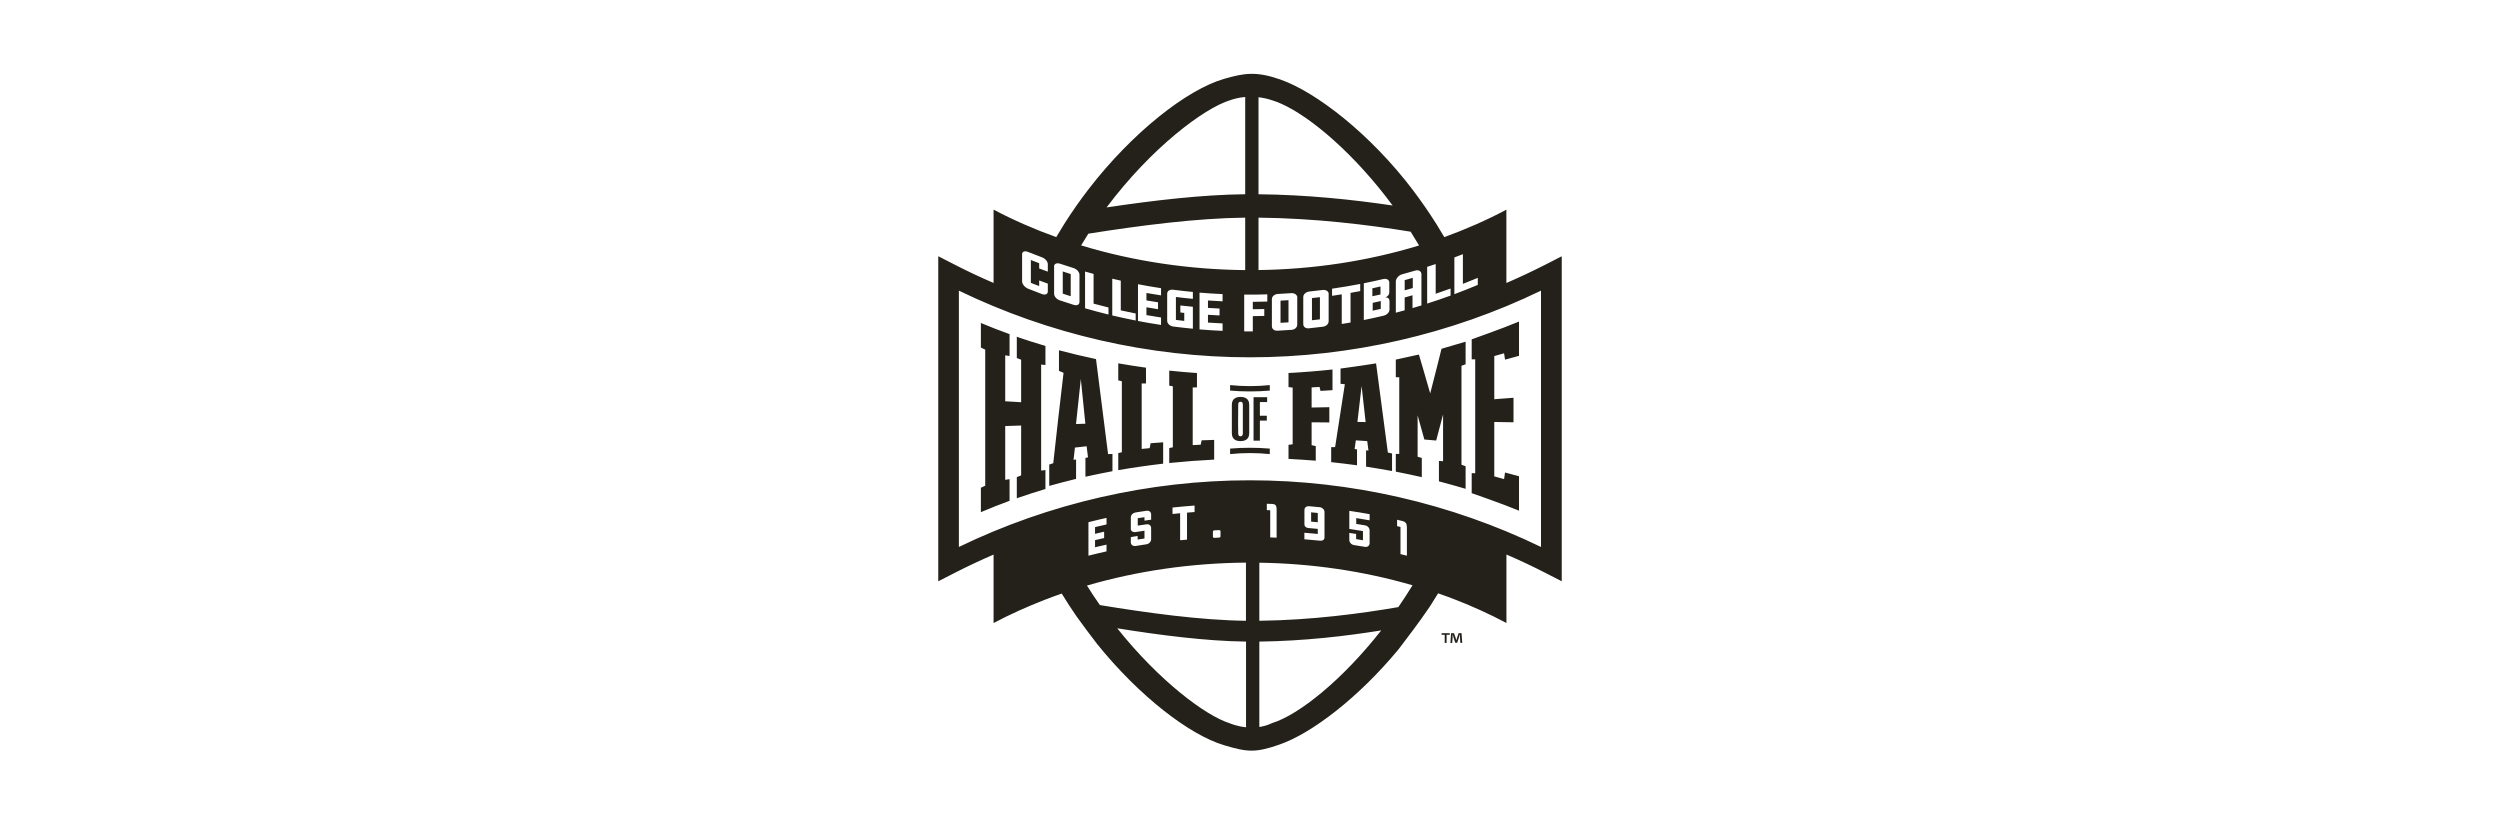 <?xml version="1.0" encoding="UTF-8"?>
<svg xmlns="http://www.w3.org/2000/svg" width="210" height="69" viewBox="0 0 210 69" fill="none">
  <path fill-rule="evenodd" clip-rule="evenodd" d="M126.536 23.772C127.617 23.303 128.684 22.805 129.731 22.27H129.735L131.186 21.527V48.826L129.735 48.083C128.687 47.544 127.62 47.046 126.54 46.581V52.332C125.161 51.599 123.733 50.95 122.264 50.378C121.782 50.191 121.294 50.01 120.802 49.839C120.575 50.214 120.341 50.589 120.1 50.96C119.293 52.161 118.079 53.76 117.484 54.533C114.125 58.594 110.2 61.592 107.487 62.539C105.463 63.245 104.788 63.188 102.814 62.596C99.903 61.722 95.691 58.474 92.172 54.112C91.7 53.499 91.041 52.63 90.449 51.803C90.004 51.161 89.582 50.515 89.184 49.859C88.689 50.033 88.201 50.211 87.719 50.398C86.254 50.97 84.829 51.612 83.46 52.335V46.584C82.38 47.053 81.312 47.551 80.265 48.086L78.814 48.829V21.524L80.265 22.266C81.312 22.805 82.38 23.303 83.46 23.768V17.609C85.136 18.493 86.899 19.262 88.723 19.918C88.937 19.553 89.161 19.188 89.388 18.827C90.021 17.823 90.713 16.833 91.459 15.866C95.116 11.126 99.722 7.506 102.851 6.616C104.517 6.141 105.52 5.974 107.524 6.67C110.558 7.724 115.125 11.27 118.705 15.993C119.414 16.934 120.076 17.894 120.685 18.864C120.903 19.215 121.117 19.567 121.321 19.918C123.121 19.265 124.867 18.499 126.536 17.613V23.772ZM122.321 21.565C122.27 21.585 122.218 21.604 122.167 21.624V24.712C122.826 24.464 123.485 24.203 124.134 23.932V23.34C123.719 23.514 123.301 23.681 122.883 23.845V21.35C122.697 21.423 122.509 21.494 122.321 21.565ZM120.022 22.368C119.976 22.383 119.929 22.398 119.882 22.413V25.501C120.541 25.291 121.197 25.066 121.849 24.829V24.237C121.435 24.387 121.016 24.535 120.598 24.675V22.179C120.407 22.244 120.214 22.306 120.022 22.368ZM119.4 25.655V23.029C119.397 22.798 119.176 22.644 118.899 22.725C118.521 22.835 118.139 22.942 117.761 23.046C117.494 23.119 117.249 23.41 117.249 23.638V26.267L117.992 26.067V24.989C118.213 24.929 118.434 24.866 118.651 24.802V25.879C118.902 25.806 119.15 25.732 119.4 25.655ZM105.714 8.169V8.928V16.318C109.786 16.358 113.66 16.77 116.925 17.255C116.932 17.256 116.939 17.258 116.945 17.259C116.957 17.262 116.969 17.265 116.982 17.265C113.8 12.959 110.117 9.825 107.641 8.721C107.387 8.607 107.143 8.513 106.915 8.443C106.494 8.296 106.089 8.212 105.714 8.169ZM118.494 19.463C114.938 18.881 110.461 18.332 105.714 18.282V22.684C110.301 22.624 114.884 21.938 119.203 20.62C118.972 20.229 118.735 19.841 118.494 19.463ZM116.717 26V25.304C116.717 25.08 116.57 24.953 116.349 24.983C116.55 24.926 116.701 24.772 116.701 24.551V23.728C116.697 23.497 116.47 23.377 116.192 23.441C115.65 23.568 115.105 23.685 114.56 23.795V26.883C115.115 26.769 115.67 26.649 116.226 26.518C116.503 26.451 116.717 26.231 116.717 26ZM111.893 24.25V24.849C112.164 24.809 112.435 24.769 112.706 24.725V27.214C112.954 27.174 113.198 27.134 113.446 27.09V24.601C113.717 24.555 113.988 24.504 114.259 24.451V23.852C113.472 24.003 112.683 24.136 111.893 24.25ZM111.606 26.98V24.702L111.612 24.698C111.609 24.468 111.381 24.324 111.104 24.357C110.729 24.407 110.358 24.448 109.983 24.488C109.705 24.518 109.475 24.715 109.475 24.946V27.224C109.475 27.455 109.669 27.606 109.946 27.579C110.341 27.539 110.739 27.492 111.134 27.442C111.408 27.405 111.606 27.211 111.606 26.98ZM108.969 27.268V24.989L108.976 24.996C108.973 24.765 108.745 24.608 108.468 24.625C108.093 24.652 107.722 24.672 107.347 24.692C107.069 24.705 106.838 24.892 106.838 25.123V27.401C106.838 27.632 107.032 27.793 107.31 27.779C107.705 27.759 108.103 27.736 108.498 27.706C108.772 27.683 108.969 27.498 108.969 27.268ZM106.454 25.331V24.725H106.45C105.805 24.749 105.159 24.752 104.513 24.749V27.836H105.236V26.555C105.557 26.552 105.878 26.548 106.199 26.538V25.96C105.878 25.97 105.557 25.976 105.236 25.976V25.354C105.641 25.351 106.049 25.344 106.454 25.331ZM104.597 8.148C103.827 8.215 103.342 8.416 103.342 8.416V8.413C101.128 9.089 96.695 12.431 92.955 17.422H92.968C96.845 16.84 100.987 16.352 104.597 16.315V8.148ZM104.597 18.282C100.502 18.325 95.725 18.948 91.422 19.63V19.627C91.215 19.951 91.014 20.279 90.814 20.614C95.203 21.948 99.89 22.644 104.597 22.688V18.282ZM102.442 26.498V25.919L102.442 25.919C102.118 25.903 101.793 25.886 101.469 25.863V25.24C101.877 25.27 102.288 25.294 102.697 25.311V24.705C102.051 24.675 101.405 24.635 100.76 24.581V27.669C101.405 27.723 102.051 27.766 102.697 27.793V27.167C102.288 27.147 101.877 27.124 101.469 27.097V26.441L101.47 26.441C101.794 26.462 102.118 26.482 102.442 26.498ZM99.478 26.284V26.957C99.244 26.93 99.01 26.903 98.776 26.873V24.946C99.251 25.006 99.726 25.06 100.201 25.103V24.524C99.646 24.471 99.09 24.407 98.535 24.337C98.257 24.304 98.043 24.441 98.043 24.672V26.95C98.046 27.181 98.274 27.392 98.552 27.428C99.1 27.498 99.649 27.559 100.201 27.612V25.769C99.85 25.735 99.502 25.699 99.15 25.659V26.247C99.207 26.254 99.264 26.261 99.322 26.267C99.374 26.272 99.426 26.278 99.478 26.284ZM97.274 25.973V25.394C96.949 25.344 96.625 25.291 96.3 25.234V24.611C96.708 24.685 97.116 24.752 97.528 24.812V24.207C96.882 24.11 96.237 23.999 95.591 23.875V26.963C96.233 27.087 96.879 27.197 97.528 27.294V26.669L97.471 26.66C97.081 26.599 96.689 26.538 96.3 26.468V25.812C96.625 25.869 96.949 25.923 97.274 25.973ZM95.397 26.923V26.331C94.979 26.251 94.564 26.164 94.146 26.07V23.574C93.905 23.521 93.667 23.467 93.43 23.41V26.498C94.082 26.652 94.738 26.796 95.397 26.923ZM93.112 26.421V25.829C92.694 25.725 92.276 25.618 91.861 25.505V23.009C91.62 22.945 91.382 22.878 91.145 22.808V25.896C91.797 26.083 92.453 26.261 93.112 26.421ZM89.047 22.152C88.769 22.059 88.539 22.156 88.539 22.387H88.545V24.665C88.545 24.896 88.739 25.13 89.017 25.227C89.412 25.361 89.807 25.488 90.205 25.612C90.479 25.695 90.676 25.588 90.676 25.357V23.079C90.673 22.845 90.446 22.601 90.168 22.514C89.793 22.4 89.419 22.276 89.047 22.152ZM86.347 21.159C86.07 21.049 85.856 21.129 85.856 21.36V23.638C85.859 23.872 86.087 24.14 86.364 24.253C86.749 24.407 87.137 24.558 87.525 24.702C87.803 24.802 88.017 24.712 88.017 24.481V23.825C87.776 23.738 87.532 23.648 87.291 23.558V24.029C87.057 23.942 86.823 23.852 86.592 23.762V21.841C86.643 21.861 86.694 21.881 86.744 21.9C86.927 21.971 87.108 22.041 87.291 22.109V22.551C87.532 22.641 87.773 22.731 88.017 22.818V22.193C88.013 21.962 87.803 21.718 87.525 21.614C87.13 21.467 86.739 21.316 86.347 21.159ZM103.302 60.756C103.302 60.756 103.861 61.01 104.664 61.09H104.667V53.894C101.305 53.854 97.407 53.349 93.848 52.777C97.367 57.193 101.268 60.12 103.302 60.756ZM92.389 50.826C96.317 51.472 100.837 52.101 104.664 52.145L104.66 52.141V47.26C100.111 47.297 95.574 47.943 91.305 49.187C91.657 49.749 92.018 50.298 92.389 50.826ZM92.747 45.196V44.671V44.664C92.493 44.721 92.239 44.778 91.984 44.841V44.276C92.306 44.199 92.627 44.125 92.948 44.055V43.503C92.439 43.614 91.934 43.734 91.429 43.864V46.678C91.934 46.547 92.443 46.427 92.948 46.317V45.748C92.627 45.818 92.306 45.892 91.984 45.969V45.373C92.239 45.313 92.493 45.253 92.747 45.196ZM96.136 44.58V45.229L96.133 45.236C95.942 45.263 95.751 45.293 95.561 45.323V45.022L95.561 45.022C95.37 45.052 95.179 45.082 94.989 45.116V45.557C94.989 45.765 95.173 45.895 95.39 45.862C95.691 45.812 95.992 45.765 96.297 45.721C96.514 45.691 96.695 45.504 96.695 45.293V44.353C96.695 44.142 96.528 44.012 96.31 44.042C96.066 44.075 95.818 44.112 95.571 44.152V43.53C95.758 43.5 95.949 43.47 96.136 43.443V43.734C96.32 43.707 96.508 43.681 96.695 43.654V43.215C96.695 43.005 96.528 42.874 96.31 42.904C96.006 42.948 95.698 42.995 95.39 43.045C95.173 43.082 94.989 43.242 94.989 43.476V44.437C94.989 44.607 95.173 44.728 95.39 44.694C95.609 44.659 95.831 44.626 96.051 44.593L96.136 44.58ZM98.491 42.633V43.179L98.495 43.175C98.689 43.154 98.885 43.135 99.08 43.117L99.13 43.112V45.38L99.709 45.33V43.062L100.345 43.011V42.466C99.726 42.513 99.107 42.57 98.491 42.633ZM101.884 44.664V45.075C101.884 45.136 101.934 45.179 101.997 45.179L102.409 45.159C102.472 45.156 102.523 45.106 102.523 45.045V44.634C102.523 44.574 102.472 44.53 102.409 44.53L101.997 44.55C101.934 44.554 101.884 44.604 101.884 44.664ZM105.784 61.067C106.139 61.013 106.507 60.91 106.875 60.732H106.878C109.103 60.036 112.733 57.146 116.022 52.954C113.101 53.426 109.545 53.847 105.784 53.894V61.067ZM105.784 52.145C110.187 52.091 114.312 51.539 117.46 50.997C117.868 50.405 118.266 49.793 118.651 49.164C114.516 47.959 110.154 47.33 105.784 47.267V52.145ZM106.413 42.316V42.851L106.698 42.861V45.142L107.236 45.163V42.777C107.236 42.493 107.156 42.342 106.862 42.332L106.844 42.331C106.699 42.325 106.558 42.319 106.413 42.316ZM109.572 44.048C109.572 44.162 109.638 44.336 109.963 44.363L109.96 44.36C110.204 44.38 110.448 44.403 110.692 44.426L110.692 44.426V44.851C110.321 44.815 109.946 44.781 109.568 44.751V45.3C110.003 45.333 110.435 45.373 110.87 45.417C110.87 45.417 111.258 45.47 111.258 45.146V43.001C111.258 42.801 111.064 42.627 110.87 42.607C110.591 42.579 110.309 42.554 110.03 42.529L109.963 42.523C109.742 42.506 109.572 42.627 109.572 42.847V44.048ZM114.489 44.611V45.373L114.486 45.38C114.295 45.346 114.105 45.316 113.914 45.286V44.851L113.914 44.851C113.723 44.821 113.533 44.791 113.342 44.764V45.356C113.342 45.567 113.526 45.755 113.743 45.788C114.044 45.835 114.349 45.885 114.65 45.935C114.867 45.972 115.048 45.842 115.048 45.631V44.56C115.048 44.35 114.881 44.166 114.663 44.129C114.419 44.089 114.172 44.048 113.924 44.008V43.52C114.299 43.577 114.673 43.64 115.048 43.707V43.189C114.483 43.085 113.911 42.995 113.342 42.911V44.43C113.723 44.487 114.108 44.547 114.489 44.611ZM117.356 43.66V44.196C117.45 44.216 117.547 44.239 117.641 44.263V46.544C117.821 46.588 117.999 46.631 118.179 46.678V44.293C118.179 44.008 118.099 43.841 117.805 43.767C117.729 43.749 117.655 43.731 117.581 43.714C117.506 43.696 117.432 43.679 117.356 43.66ZM104.995 40.345C113.449 40.345 121.876 42.279 129.444 45.945V24.414C121.876 28.081 113.449 30.014 104.995 30.014C96.541 30.014 88.114 28.081 80.546 24.414V45.945C88.114 42.279 96.541 40.345 104.995 40.345ZM89.404 22.846C89.583 22.905 89.76 22.964 89.94 23.02V24.884C89.761 24.827 89.583 24.769 89.405 24.71L89.405 24.71L89.405 24.71L89.404 24.71L89.271 24.666V22.803L89.404 22.846ZM118.673 23.337C118.496 23.389 118.319 23.439 118.143 23.489L117.994 23.531V24.388C118.222 24.324 118.449 24.261 118.673 24.194V23.337ZM115.279 24.216C115.506 24.169 115.734 24.119 115.961 24.066V24.735L115.279 24.885V24.216ZM110.808 24.969L110.873 24.961V26.824L110.808 26.832C110.606 26.856 110.406 26.88 110.204 26.901V25.038C110.406 25.017 110.606 24.993 110.808 24.969L110.808 24.969ZM115.307 26.097L115.306 26.097V25.438C115.53 25.391 115.758 25.341 115.985 25.287V25.946C115.761 25.997 115.534 26.047 115.307 26.097ZM108.233 25.214C108.009 25.231 107.788 25.244 107.564 25.254V27.118L108.233 27.078V25.214ZM104.934 36.388V34C104.934 33.458 104.539 33.341 104.205 33.341C103.87 33.341 103.475 33.458 103.475 34V36.388C103.475 36.937 103.87 37.054 104.205 37.054C104.539 37.054 104.934 36.937 104.934 36.388ZM104.01 36.382C103.993 35.856 103.999 35.33 104.005 34.802L104.005 34.802C104.008 34.538 104.01 34.274 104.01 34.01C104.01 33.749 104.144 33.749 104.205 33.749C104.265 33.749 104.399 33.749 104.399 34.01V36.382C104.399 36.646 104.261 36.646 104.201 36.646C104.141 36.646 104.01 36.646 104.01 36.382ZM106.439 33.365V33.773V33.776H105.83V34.921H106.412V35.329H105.83V37.018H105.298V33.365H106.439ZM103.33 37.682V38.144C104.437 38.03 105.555 38.03 106.662 38.144V37.682C105.555 37.589 104.437 37.589 103.33 37.682ZM103.33 32.81V32.348C104.437 32.462 105.555 32.462 106.662 32.348V32.81C105.555 32.904 104.437 32.904 103.33 32.81ZM85.559 28.331L85.412 28.281V30.074L85.485 30.104L85.776 30.214V33.787L84.438 33.707V29.85L84.803 29.903V28.067L84.726 28.04C83.983 27.772 83.25 27.488 82.548 27.193L82.394 27.13V29.197L82.461 29.227L82.533 29.262C82.608 29.297 82.683 29.332 82.759 29.365V40.799C82.708 40.823 82.659 40.846 82.61 40.87C82.56 40.893 82.511 40.916 82.461 40.94L82.394 40.97V43.021L82.548 42.957C83.254 42.66 83.986 42.368 84.726 42.097L84.803 42.071V40.251L84.438 40.304V35.788C84.87 35.772 85.306 35.758 85.738 35.745H85.739H85.739H85.739H85.739H85.739H85.739H85.739H85.739H85.739H85.739H85.739L85.776 35.744V39.933L85.776 39.933C85.679 39.97 85.582 40.007 85.485 40.047L85.412 40.077V41.853L85.559 41.803C86.268 41.556 87.001 41.321 87.737 41.1L87.817 41.077V39.485L87.456 39.528V30.622L87.817 30.663V29.057L87.733 29.033C86.997 28.816 86.265 28.585 85.555 28.341L85.559 28.331ZM88.953 29.423C89.896 29.674 91.087 29.959 92.061 30.163H92.064L93.078 38.145L93.446 38.132V39.58C92.76 39.707 91.847 39.898 91.177 40.045V38.466L91.392 38.416C91.374 38.272 91.356 38.128 91.339 37.983L91.338 37.983C91.318 37.818 91.297 37.652 91.278 37.486L90.294 37.596C90.277 37.758 90.259 37.919 90.24 38.081L90.24 38.081L90.24 38.081C90.22 38.261 90.2 38.442 90.18 38.623L90.391 38.6V40.226C89.712 40.39 88.802 40.627 88.136 40.815V39.022L88.474 38.908C88.755 36.325 89.046 33.773 89.338 31.317L88.953 31.15V29.423ZM90.789 31.835L90.385 35.619L91.171 35.592L90.789 31.835ZM111.819 37.555V37.562L111.816 37.562L111.819 37.555ZM111.819 37.562L112.15 37.555L112.967 32.273L112.605 32.239V30.958C112.605 30.958 114.566 30.694 115.479 30.54L115.589 30.52L116.58 38.01L116.931 38.094V39.566C116.289 39.449 115.402 39.298 114.75 39.198V37.833L114.95 37.843C114.932 37.701 114.914 37.56 114.895 37.419L114.895 37.419L114.895 37.419C114.878 37.297 114.862 37.175 114.847 37.053C114.688 37.043 114.528 37.032 114.368 37.022C114.209 37.011 114.049 37 113.89 36.99C113.873 37.112 113.856 37.233 113.838 37.355C113.82 37.476 113.803 37.597 113.786 37.719L113.99 37.749V39.084C113.348 38.997 112.468 38.89 111.819 38.82V37.562ZM114.375 32.423L114.713 35.454C114.597 35.453 114.483 35.45 114.368 35.447C114.254 35.445 114.139 35.442 114.024 35.441L114.375 32.423ZM96.517 37.65L96.567 37.645H96.571L96.654 37.231L97.705 37.154V38.947C96.52 39.084 95.099 39.288 93.934 39.492V38.06L94.235 37.987V32.025C94.176 32.008 94.115 31.994 94.055 31.98L94.021 31.971L93.934 31.951V30.52L94.065 30.543C94.757 30.663 95.463 30.774 96.166 30.871L96.263 30.884V32.209H95.901V37.709C96.106 37.687 96.312 37.669 96.517 37.65L96.517 37.65ZM101.024 36.985H100.94L100.857 37.356C100.632 37.366 100.412 37.376 100.187 37.389V32.549L100.545 32.539V31.334L100.442 31.328C99.743 31.277 99.033 31.217 98.341 31.144L98.217 31.13V32.395L98.311 32.411C98.346 32.418 98.38 32.424 98.414 32.43C98.449 32.436 98.483 32.442 98.518 32.448V37.577L98.217 37.63V38.895L98.341 38.882C99.512 38.761 100.703 38.671 101.884 38.614L101.991 38.607V36.955H101.877L101.027 36.985H101.024ZM110.176 37.393L110.524 37.473V38.698C109.838 38.644 108.918 38.581 108.235 38.547V37.366L108.583 37.319V32.559L108.235 32.516V31.334C109.389 31.274 110.785 31.161 111.929 31.037V32.773L110.922 32.837L110.841 32.502L110.176 32.542V34.232C110.425 34.227 110.675 34.222 110.925 34.218L110.926 34.218C111.172 34.214 111.418 34.21 111.664 34.205V35.486C111.174 35.48 110.68 35.476 110.189 35.473H110.189L110.186 35.473L110.186 35.473L110.186 35.473L110.176 35.473V37.393ZM119.428 38.467L119.08 38.367V34.887L119.646 36.918L120.639 37.005L121.218 34.817V38.741L120.87 38.721V40.434C121.542 40.608 122.449 40.862 123.111 41.06V39.163L122.764 39.039V30.726L123.111 30.599V28.702L121.087 29.297C121.087 29.297 120.452 31.857 120.137 33.047C119.836 31.97 119.187 29.782 119.187 29.782L117.247 30.207V31.683L117.538 31.692V38.133H117.247V39.618C117.899 39.745 118.786 39.932 119.431 40.08V38.46L119.428 38.467ZM127.597 42.898V42.903L127.6 42.899L127.597 42.898ZM127.597 42.898V40.005L126.423 39.691L126.342 40.243C126.071 40.166 125.797 40.089 125.519 40.016V35.446L127.135 35.472V33.412L125.519 33.535V29.909C125.794 29.832 126.068 29.755 126.342 29.675L126.423 30.21L127.597 29.889V27.008L127.443 27.072C126.249 27.577 123.622 28.504 123.622 28.504V30.186H123.917V39.755L123.622 39.741V41.424C123.622 41.424 126.252 42.337 127.446 42.836L127.597 42.898ZM121.094 53.322H121.355V54.005H121.515V53.322H121.779V53.189H121.094V53.322ZM122.386 53.59L122.526 53.189L122.533 53.185H122.767L122.831 54.002H122.67L122.64 53.52C122.633 53.456 122.633 53.379 122.633 53.292H122.623L122.618 53.309C122.608 53.342 122.598 53.378 122.588 53.414C122.582 53.435 122.577 53.456 122.571 53.477C122.565 53.498 122.559 53.518 122.553 53.536L122.406 53.992H122.239L122.091 53.526C122.084 53.492 122.073 53.45 122.062 53.406L122.062 53.406L122.062 53.406C122.052 53.368 122.042 53.33 122.035 53.296H122.025C122.025 53.333 122.023 53.371 122.021 53.409C122.02 53.448 122.018 53.486 122.018 53.523L121.988 54.005H121.831L121.891 53.189H122.135L122.275 53.587C122.292 53.65 122.309 53.711 122.329 53.794C122.342 53.748 122.354 53.703 122.366 53.661L122.366 53.659L122.367 53.659L122.386 53.59ZM110.693 43.09C110.595 43.081 110.496 43.071 110.398 43.061C110.31 43.053 110.222 43.044 110.134 43.036V43.816C110.322 43.832 110.509 43.849 110.693 43.869V43.09Z" fill="#24211A"></path>
</svg>
